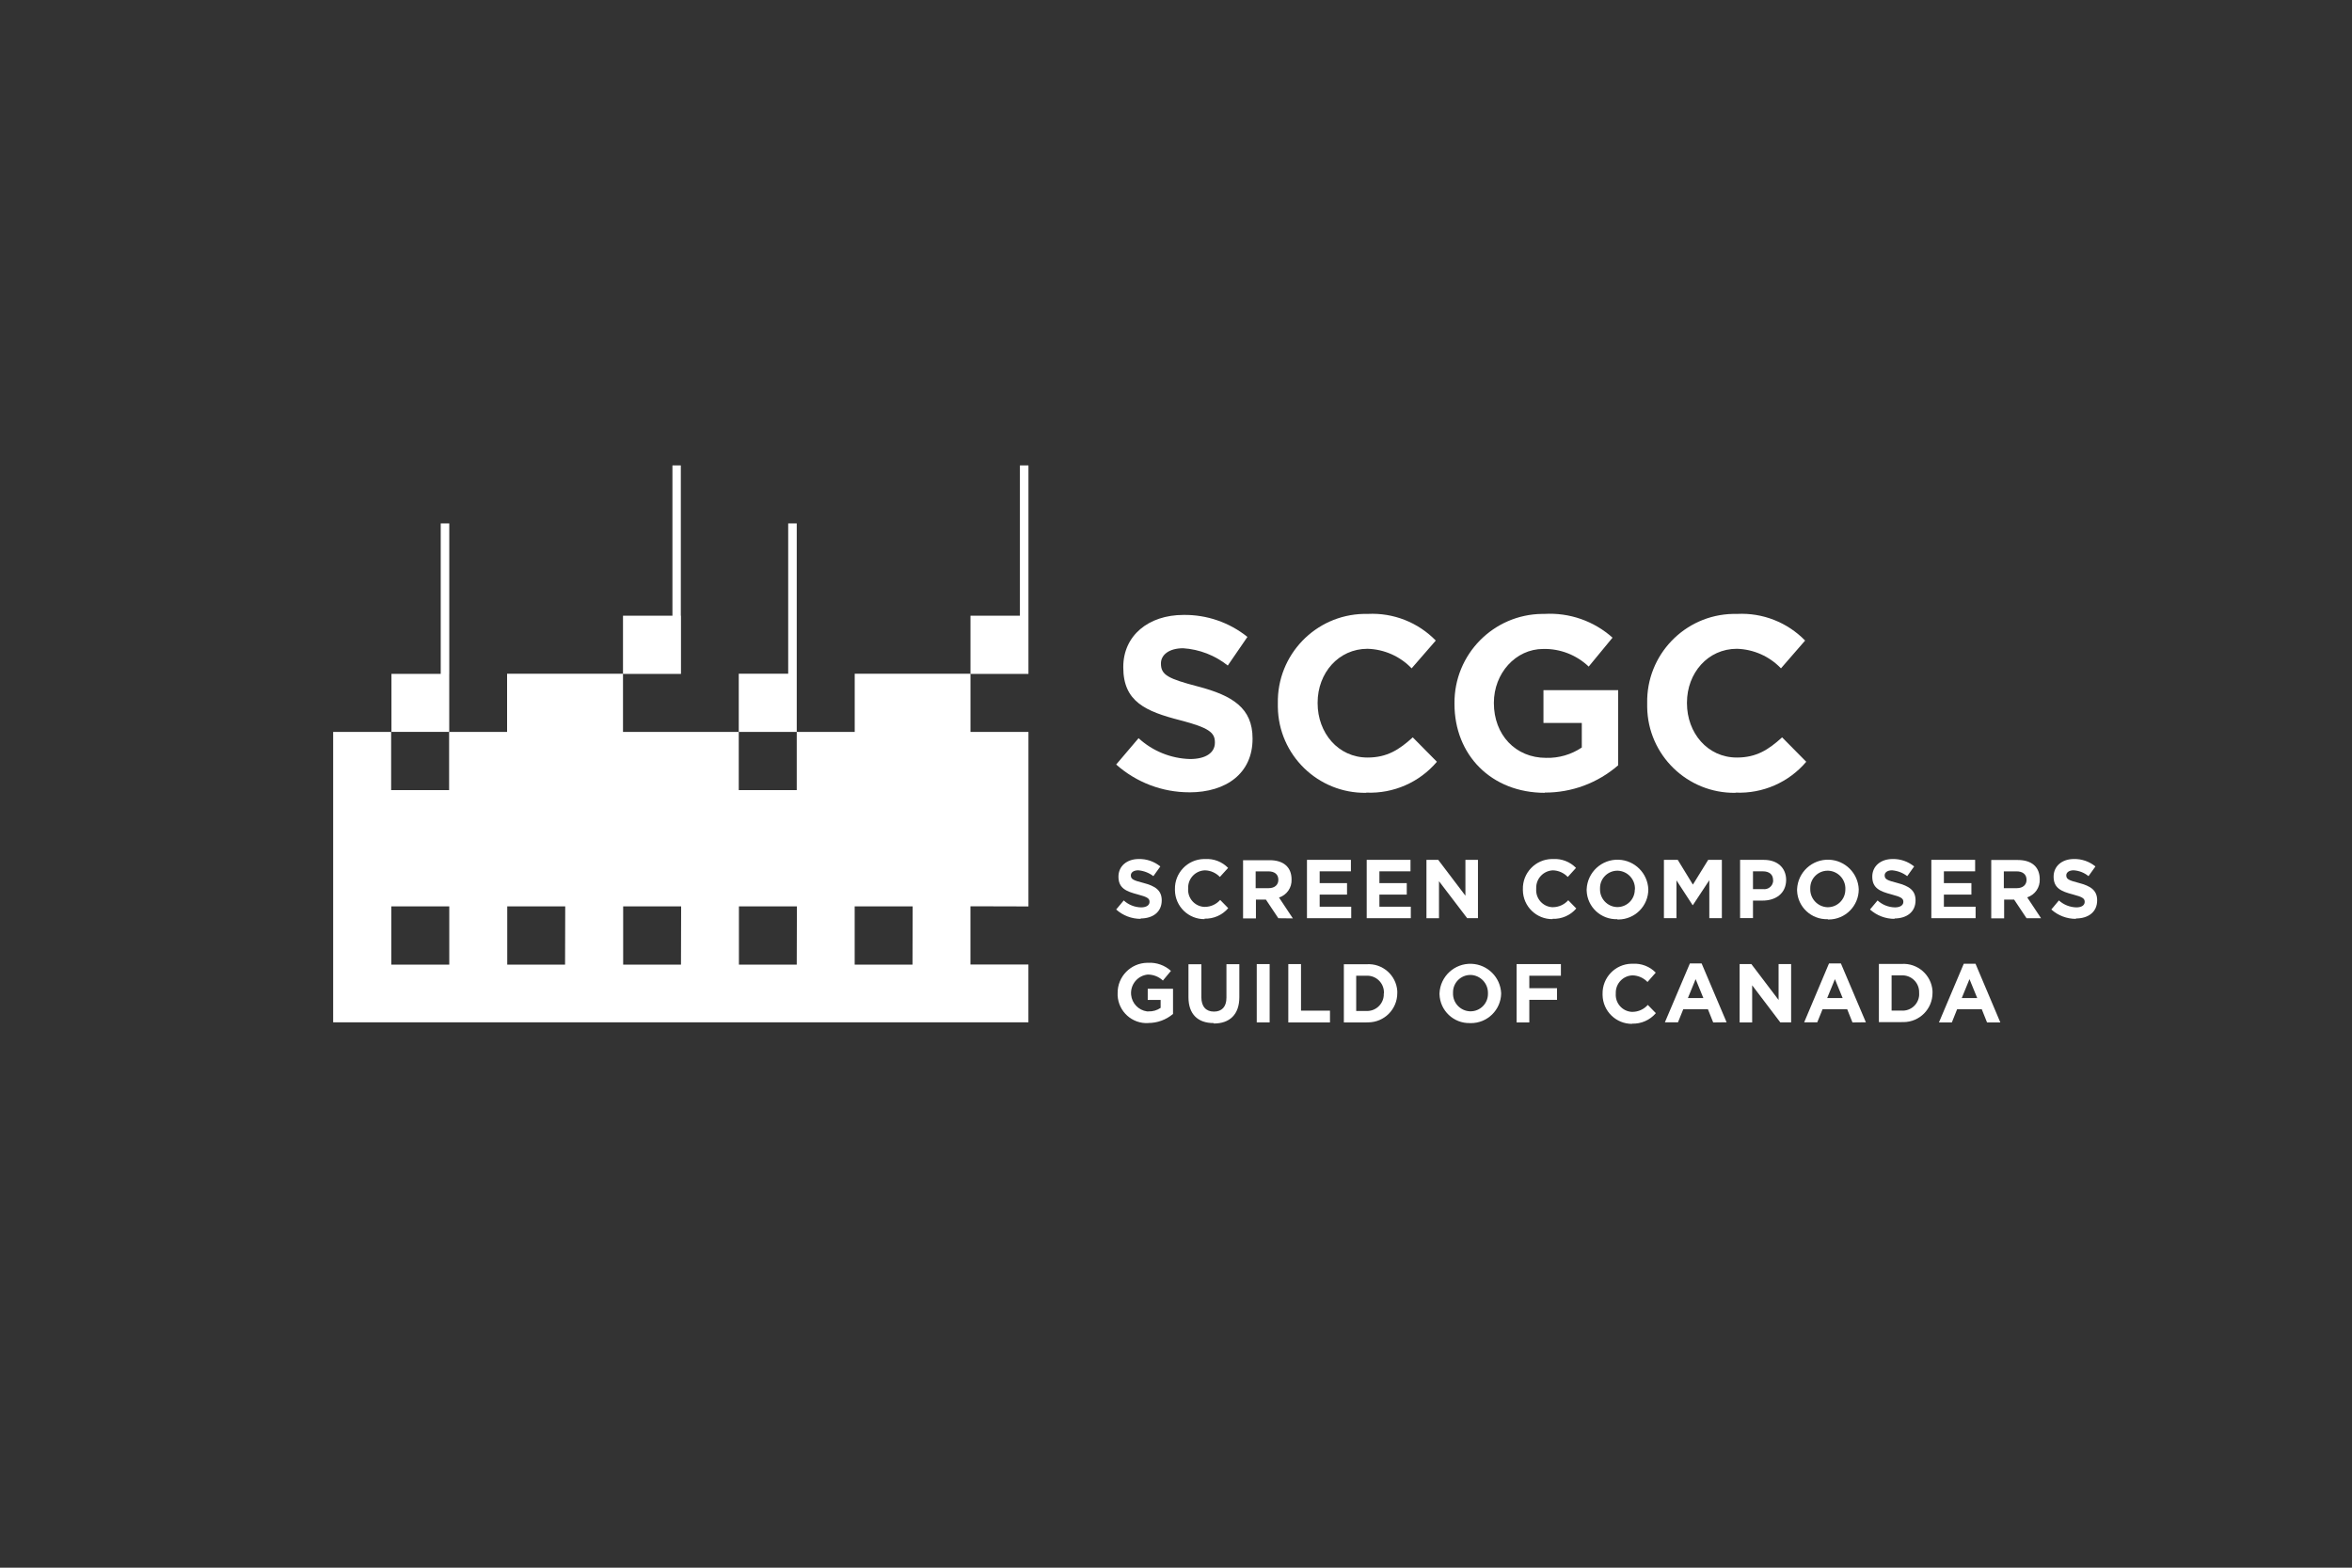 <?xml version="1.0" encoding="UTF-8"?>
<svg id="Layer_1" data-name="Layer 1" xmlns="http://www.w3.org/2000/svg" width="600" height="400" viewBox="0 0 600 400">
  <rect x="0" y="0" width="600" height="400" fill="#333333" stroke="none"/>
  <defs>
    <style>
      .cls-1 {
        fill: none;
      }

      .cls-2 {
        fill: #fff;
      }
    </style>
  </defs>
  <g id="Group_1" data-name="Group 1">
    <path id="Path_1" data-name="Path 1" class="cls-2" d="M442.71,202.29c-12.26.17-22.34-9.63-22.51-21.89,0,0,0,0,0-.01v-.95c-.24-12.34,9.56-22.54,21.89-22.8h1.07c6.49-.33,12.8,2.15,17.33,6.8l-6.16,7.09c-2.95-3.08-6.99-4.87-11.25-4.99-7.39,0-12.73,6.18-12.73,13.73v.17c0,7.54,5.22,13.85,12.73,13.85,5.01,0,8.09-2.02,11.54-5.15l6.16,6.23c-4.46,5.26-11.1,8.16-17.99,7.87"/>
    <path id="Path_2" data-name="Path 2" class="cls-2" d="M394.12,202.29c-13.68,0-23.08-9.65-23.08-22.68v-.17c-.09-12.47,9.92-22.66,22.38-22.8h.57c6.37-.37,12.62,1.81,17.37,6.06l-6.08,7.38c-3.12-2.97-7.28-4.59-11.58-4.5-7.07,0-12.61,6.23-12.61,13.73v.08c0,8.08,5.5,13.98,13.31,13.98,3.24.09,6.43-.83,9.12-2.64v-6.27h-9.78v-8.37h19.06v19.17c-5.2,4.53-11.87,7.01-18.77,6.97"/>
    <path id="Path_3" data-name="Path 3" class="cls-2" d="M348.49,202.29c-12.26.17-22.34-9.63-22.51-21.89,0,0,0,0,0-.01v-.95c-.22-12.33,9.56-22.52,21.89-22.8h1.07c6.49-.33,12.8,2.15,17.33,6.8l-6.16,7.09c-2.95-3.08-6.99-4.87-11.25-4.99-7.39,0-12.73,6.18-12.73,13.73v.17c0,7.54,5.22,13.85,12.73,13.85,5.01,0,8.09-2.02,11.54-5.15l6.16,6.23c-4.46,5.26-11.1,8.16-17.99,7.87"/>
    <path id="Path_4" data-name="Path 4" class="cls-2" d="M303.39,202.16c-6.88,0-13.51-2.52-18.65-7.09l5.71-6.72c3.6,3.3,8.26,5.19,13.14,5.32,3.94,0,6.33-1.57,6.33-4.16v-.12c0-2.47-1.52-3.71-8.83-5.61-8.83-2.27-14.54-4.74-14.54-13.48v-.12c0-8,6.41-13.28,15.36-13.28,5.92-.08,11.69,1.9,16.31,5.61l-5.01,7.3c-3.26-2.59-7.22-4.13-11.38-4.41-3.7,0-5.67,1.77-5.67,3.83v.12c0,2.89,1.89,3.83,9.45,5.81,8.83,2.31,13.92,5.52,13.92,13.24v.12c0,8.74-6.65,13.65-16.14,13.65"/>
    <path id="Path_5" data-name="Path 5" class="cls-2" d="M291.02,234.45c-2.32.01-4.56-.84-6.28-2.39l1.93-2.31c1.21,1.11,2.79,1.74,4.44,1.77,1.31,0,2.14-.54,2.14-1.4s-.49-1.24-3-1.9c-3-.78-4.93-1.61-4.93-4.54,0-2.68,2.14-4.5,5.18-4.5,2-.05,3.96.63,5.5,1.9l-1.77,2.47c-1.12-.86-2.46-1.37-3.86-1.49-1.23,0-1.89.58-1.89,1.28,0,.99.62,1.28,3.2,1.94,3,.78,4.68,1.86,4.68,4.45,0,2.97-2.26,4.62-5.42,4.62"/>
    <path id="Path_6" data-name="Path 6" class="cls-2" d="M307.33,234.52c-4.14.06-7.54-3.24-7.6-7.38h0v-.25c-.09-4.17,3.21-7.62,7.38-7.71,0,0,.01,0,.02,0h.33c2.18-.12,4.31.7,5.83,2.27l-2.1,2.31c-.99-1.04-2.35-1.65-3.78-1.69-2.43.05-4.36,2.07-4.31,4.5v.17c-.17,2.4,1.64,4.49,4.04,4.65.02,0,.04,0,.07,0h.16c1.49,0,2.91-.65,3.9-1.77l2.05,2.1c-1.51,1.78-3.75,2.76-6.08,2.68"/>
    <path id="Path_7" data-name="Path 7" class="cls-2" d="M326.11,224.47c0-1.4-.99-2.14-2.55-2.14h-3.24v4.29h3.29c1.6,0,2.5-.87,2.5-2.14M326.1,234.28l-3.16-4.74h-2.55v4.79h-3.28v-14.85h6.78c3.53,0,5.59,1.77,5.59,4.91.1,2.09-1.21,3.98-3.2,4.62l3.53,5.32-3.69-.04Z"/>
    <path id="Path_8" data-name="Path 8" class="cls-2" d="M333.41,234.28v-14.89h11.21v2.93h-7.97v3.01h6.98v2.93h-6.98v3.09h8.05v2.93h-11.29Z"/>
    <path id="Path_9" data-name="Path 9" class="cls-2" d="M348.65,234.28v-14.89h11.17v2.93h-7.93v3.01h6.98v2.93h-6.98v3.09h8.01v2.93h-11.25Z"/>
    <path id="Path_10" data-name="Path 10" class="cls-2" d="M374.28,234.28l-7.19-9.44v9.44h-3.2v-14.89h3l6.94,9.15v-9.15h3.2v14.88h-2.75Z"/>
    <path id="Path_11" data-name="Path 11" class="cls-2" d="M396.09,234.52c-4.14.06-7.54-3.24-7.6-7.38h0v-.25c-.1-4.16,3.19-7.61,7.35-7.71h.37c2.18-.12,4.31.7,5.83,2.27l-2.1,2.31c-.99-1.04-2.35-1.65-3.78-1.69-2.42.09-4.33,2.11-4.27,4.54v.21c-.17,2.4,1.64,4.49,4.04,4.65.02,0,.04,0,.07,0h.16c1.49-.01,2.91-.66,3.9-1.77l2.05,2.1c-1.5,1.76-3.73,2.73-6.04,2.64"/>
    <path id="Path_12" data-name="Path 12" class="cls-2" d="M416.42,261.24c-4.14.06-7.54-3.24-7.6-7.38h0v-.25c-.09-4.17,3.21-7.62,7.38-7.71,0,0,.01,0,.02,0h.33c2.18-.12,4.31.7,5.83,2.27l-2.1,2.39c-.99-1.04-2.35-1.65-3.78-1.69-2.43.05-4.36,2.07-4.31,4.5v.16c-.17,2.4,1.64,4.49,4.04,4.65.02,0,.04,0,.07,0h.16c1.49-.01,2.91-.66,3.9-1.77l2.05,2.1c-1.51,1.78-3.75,2.76-6.08,2.68"/>
    <path id="Path_13" data-name="Path 13" class="cls-2" d="M417.08,226.86c.07-2.49-1.86-4.58-4.35-4.7h-.12c-2.44,0-4.43,1.96-4.44,4.4h0v.22c-.09,2.48,1.84,4.56,4.31,4.66h.12c2.44,0,4.43-1.97,4.44-4.42,0-.01,0-.02,0-.04.04,0,.04-.08.04-.12M412.6,234.53c-4.17.16-7.69-3.1-7.84-7.27,0-.02,0-.04,0-.07v-.29c.18-4.34,3.85-7.72,8.19-7.54,4.09.17,7.37,3.45,7.54,7.54.02,4.24-3.4,7.69-7.64,7.71h-.25"/>
    <path id="Path_14" data-name="Path 14" class="cls-2" d="M436.05,234.28v-9.69l-4.19,6.35h-.08l-4.11-6.31v9.65h-3.2v-14.88h3.53l3.86,6.31,3.9-6.31h3.49v14.88h-3.2Z"/>
    <path id="Path_15" data-name="Path 15" class="cls-2" d="M452.32,224.59c0-1.49-.99-2.27-2.63-2.27h-2.5v4.54h2.59c1.23.17,2.37-.69,2.54-1.92,0-.03,0-.07.01-.1v-.25ZM449.65,229.79h-2.46v4.46h-3.29v-14.85h6.08c3.53,0,5.67,2.1,5.67,5.15-.04,3.46-2.71,5.24-6,5.24"/>
    <path id="Path_16" data-name="Path 16" class="cls-2" d="M470.76,226.86c.07-2.49-1.86-4.58-4.35-4.7h-.17c-2.44,0-4.43,1.96-4.44,4.4h0v.22c-.07,2.49,1.86,4.58,4.35,4.7h.12c2.45,0,4.44-1.96,4.48-4.41v-.21ZM466.28,234.53c-4.17.16-7.69-3.1-7.84-7.27,0-.02,0-.04,0-.07v-.29c.18-4.34,3.85-7.72,8.19-7.54,4.09.17,7.37,3.45,7.54,7.54.01,4.24-3.41,7.7-7.66,7.71,0,0-.02,0-.02,0h-.21"/>
    <path id="Path_17" data-name="Path 17" class="cls-2" d="M483.33,234.45c-2.32.01-4.56-.84-6.29-2.39l1.93-2.31c1.21,1.11,2.79,1.74,4.44,1.77,1.31,0,2.14-.54,2.14-1.4s-.49-1.24-3-1.9c-3-.78-4.93-1.61-4.93-4.54,0-2.68,2.14-4.5,5.18-4.5,2-.05,3.95.63,5.5,1.9l-1.77,2.47c-1.12-.86-2.46-1.37-3.86-1.49-1.23,0-1.89.58-1.89,1.28,0,.99.62,1.28,3.2,1.94,3,.78,4.68,1.86,4.68,4.45,0,2.97-2.26,4.62-5.42,4.62"/>
    <path id="Path_18" data-name="Path 18" class="cls-2" d="M492.69,234.28v-14.89h11.17v2.93h-7.97v3.01h7.02v2.93h-7.02v3.09h8.09v2.93h-11.29Z"/>
    <path id="Path_19" data-name="Path 19" class="cls-2" d="M516.97,224.47c0-1.4-.99-2.14-2.55-2.14h-3.24v4.29h3.29c1.6,0,2.51-.87,2.51-2.14M516.97,234.28l-3.16-4.74h-2.55v4.78h-3.29v-14.89h6.78c3.53,0,5.59,1.77,5.59,4.91.1,2.09-1.21,3.98-3.2,4.62l3.53,5.32h-3.69Z"/>
    <path id="Path_20" data-name="Path 20" class="cls-2" d="M529.58,234.45c-2.32.01-4.56-.84-6.28-2.39l1.93-2.31c1.22,1.1,2.79,1.73,4.44,1.77,1.35,0,2.14-.54,2.14-1.4s-.49-1.24-3-1.9c-3-.78-4.93-1.61-4.93-4.54,0-2.68,2.14-4.5,5.17-4.5,2-.05,3.96.63,5.5,1.9l-1.77,2.47c-1.07-.88-2.39-1.4-3.78-1.49-1.23,0-1.89.58-1.89,1.28,0,.99.66,1.28,3.2,1.94,3,.78,4.68,1.86,4.68,4.45,0,2.97-2.26,4.62-5.42,4.62"/>
    <path id="Path_21" data-name="Path 21" class="cls-2" d="M292.91,261.04c-4.09.22-7.58-2.93-7.8-7.02,0-.01,0-.02,0-.03v-.62c-.03-4.21,3.35-7.65,7.56-7.71h.21c2.14-.12,4.24.62,5.83,2.06l-2.05,2.47c-1.04-.99-2.43-1.53-3.86-1.53-2.6.26-4.5,2.57-4.25,5.18.21,2.17,1.88,3.91,4.04,4.22h.41c1.1.04,2.18-.28,3.08-.9v-2.03h-3.29v-2.85h6.45v6.43c-1.77,1.5-4.01,2.32-6.33,2.31"/>
    <path id="Path_22" data-name="Path 22" class="cls-2" d="M309.59,261.04c-3.98,0-6.41-2.23-6.41-6.6v-8.41h3.29v8.41c0,2.39,1.19,3.67,3.2,3.67s3.2-1.2,3.2-3.55v-8.54h3.29v8.41c0,4.5-2.55,6.72-6.49,6.72"/>
    <rect id="Rectangle_1" data-name="Rectangle 1" class="cls-2" x="320.6" y="245.99" width="3.29" height="14.88"/>
    <path id="Path_23" data-name="Path 23" class="cls-2" d="M328.65,260.88v-14.89h3.24v11.88h7.39v3.01h-10.64Z"/>
    <path id="Path_24" data-name="Path 24" class="cls-2" d="M353.04,253.46c.13-2.35-1.67-4.37-4.03-4.5h-3.04v8.99h2.55c2.32.13,4.32-1.64,4.48-3.96v-.45l.04-.08ZM348.61,260.88h-5.79v-14.85h5.79c4.05-.28,7.56,2.77,7.84,6.82,0,.02,0,.04,0,.06v.49c0,4.11-3.32,7.45-7.43,7.46h-.41"/>
    <path id="Path_25" data-name="Path 25" class="cls-2" d="M489.57,253.37c.13-2.35-1.67-4.36-4.02-4.5h-3v8.99h2.55c2.31.15,4.31-1.6,4.48-3.92v-.58h0ZM485.1,260.8h-5.79v-14.85h5.79c4.08-.27,7.61,2.81,7.89,6.89v.49c.01,4.1-3.29,7.44-7.39,7.46h-.49"/>
    <path id="Path_26" data-name="Path 26" class="cls-2" d="M379.58,253.46c.07-2.49-1.86-4.58-4.35-4.7h-.12c-2.44,0-4.43,1.96-4.44,4.4h0v.22c-.09,2.49,1.86,4.57,4.35,4.66h.12c2.44,0,4.43-1.97,4.44-4.42,0-.01,0-.02,0-.04v-.12ZM375.02,261.04c-4.19.12-7.68-3.18-7.8-7.37,0,0,0,0,0,0v-.21c.18-4.34,3.85-7.72,8.19-7.54,4.09.17,7.37,3.45,7.54,7.54-.06,4.23-3.53,7.62-7.76,7.59h-.16"/>
    <path id="Path_27" data-name="Path 27" class="cls-2" d="M390.13,248.96v3.18h7.07v2.97h-7.07v5.77h-3.24v-14.89h11.3v2.97h-8.05Z"/>
    <path id="Path_28" data-name="Path 28" class="cls-2" d="M432.56,249.83l-1.97,4.82h3.94l-1.97-4.82ZM437.04,260.88l-1.35-3.38h-6.28l-1.35,3.34h-3.34l6.37-15.01h3l6.37,15.01-3.41.04Z"/>
    <path id="Path_29" data-name="Path 29" class="cls-2" d="M454.17,260.88l-7.19-9.48v9.48h-3.2v-14.89h3l6.94,9.15v-9.15h3.2v14.88h-2.75Z"/>
    <path id="Path_30" data-name="Path 30" class="cls-2" d="M468.09,249.83l-1.97,4.82h3.94l-1.97-4.82ZM472.57,260.88l-1.35-3.38h-6.28l-1.35,3.34h-3.34l6.33-15.01h3.04l6.37,15.01-3.41.04Z"/>
    <path id="Path_31" data-name="Path 31" class="cls-2" d="M502.42,249.83l-1.97,4.82h3.94l-1.97-4.82ZM506.9,260.88l-1.35-3.38h-6.28l-1.35,3.38h-3.29l6.33-14.97h3l6.33,14.97h-3.37Z"/>
    <path id="Path_32" data-name="Path 32" class="cls-2" d="M262.36,231.27v-44.52h-14.79v-14.85h-29.53v14.85h-14.79v14.85h-14.79v-14.85h-29.53v-14.85h-29.57v14.85h-14.79v14.85h-14.79v-14.85h-14.79v74.1h177.36v-14.76h-14.79v-14.85l14.79.04ZM114.61,246.12h-14.79v-14.85h14.79v14.85ZM144.15,246.12h-14.75v-14.85h14.79l-.04,14.85ZM173.72,246.12h-14.75v-14.85h14.79l-.04,14.85ZM203.25,246.12h-14.75v-14.85h14.79l-.04,14.85ZM232.78,246.12h-14.75v-14.85h14.79l-.04,14.85Z"/>
    <path id="Path_33" data-name="Path 33" class="cls-2" d="M114.61,171.94h0v-38.39h-2.18v38.39h-12.57v14.8h14.74v-14.8Z"/>
    <path id="Path_34" data-name="Path 34" class="cls-2" d="M173.72,157.1h-.04v-38.35h-2.14v38.35h-12.61v14.85h14.79v-14.85Z"/>
    <path id="Path_35" data-name="Path 35" class="cls-2" d="M203.25,171.9h0v-38.35h-2.18v38.35h-12.61v14.85h14.79v-14.85Z"/>
    <path id="Path_36" data-name="Path 36" class="cls-2" d="M262.36,157.1h0v-38.35h-2.18v38.35h-12.61v14.85h14.79v-14.85Z"/>
  </g>
  <rect class="cls-1" width="600" height="400"/>
</svg>